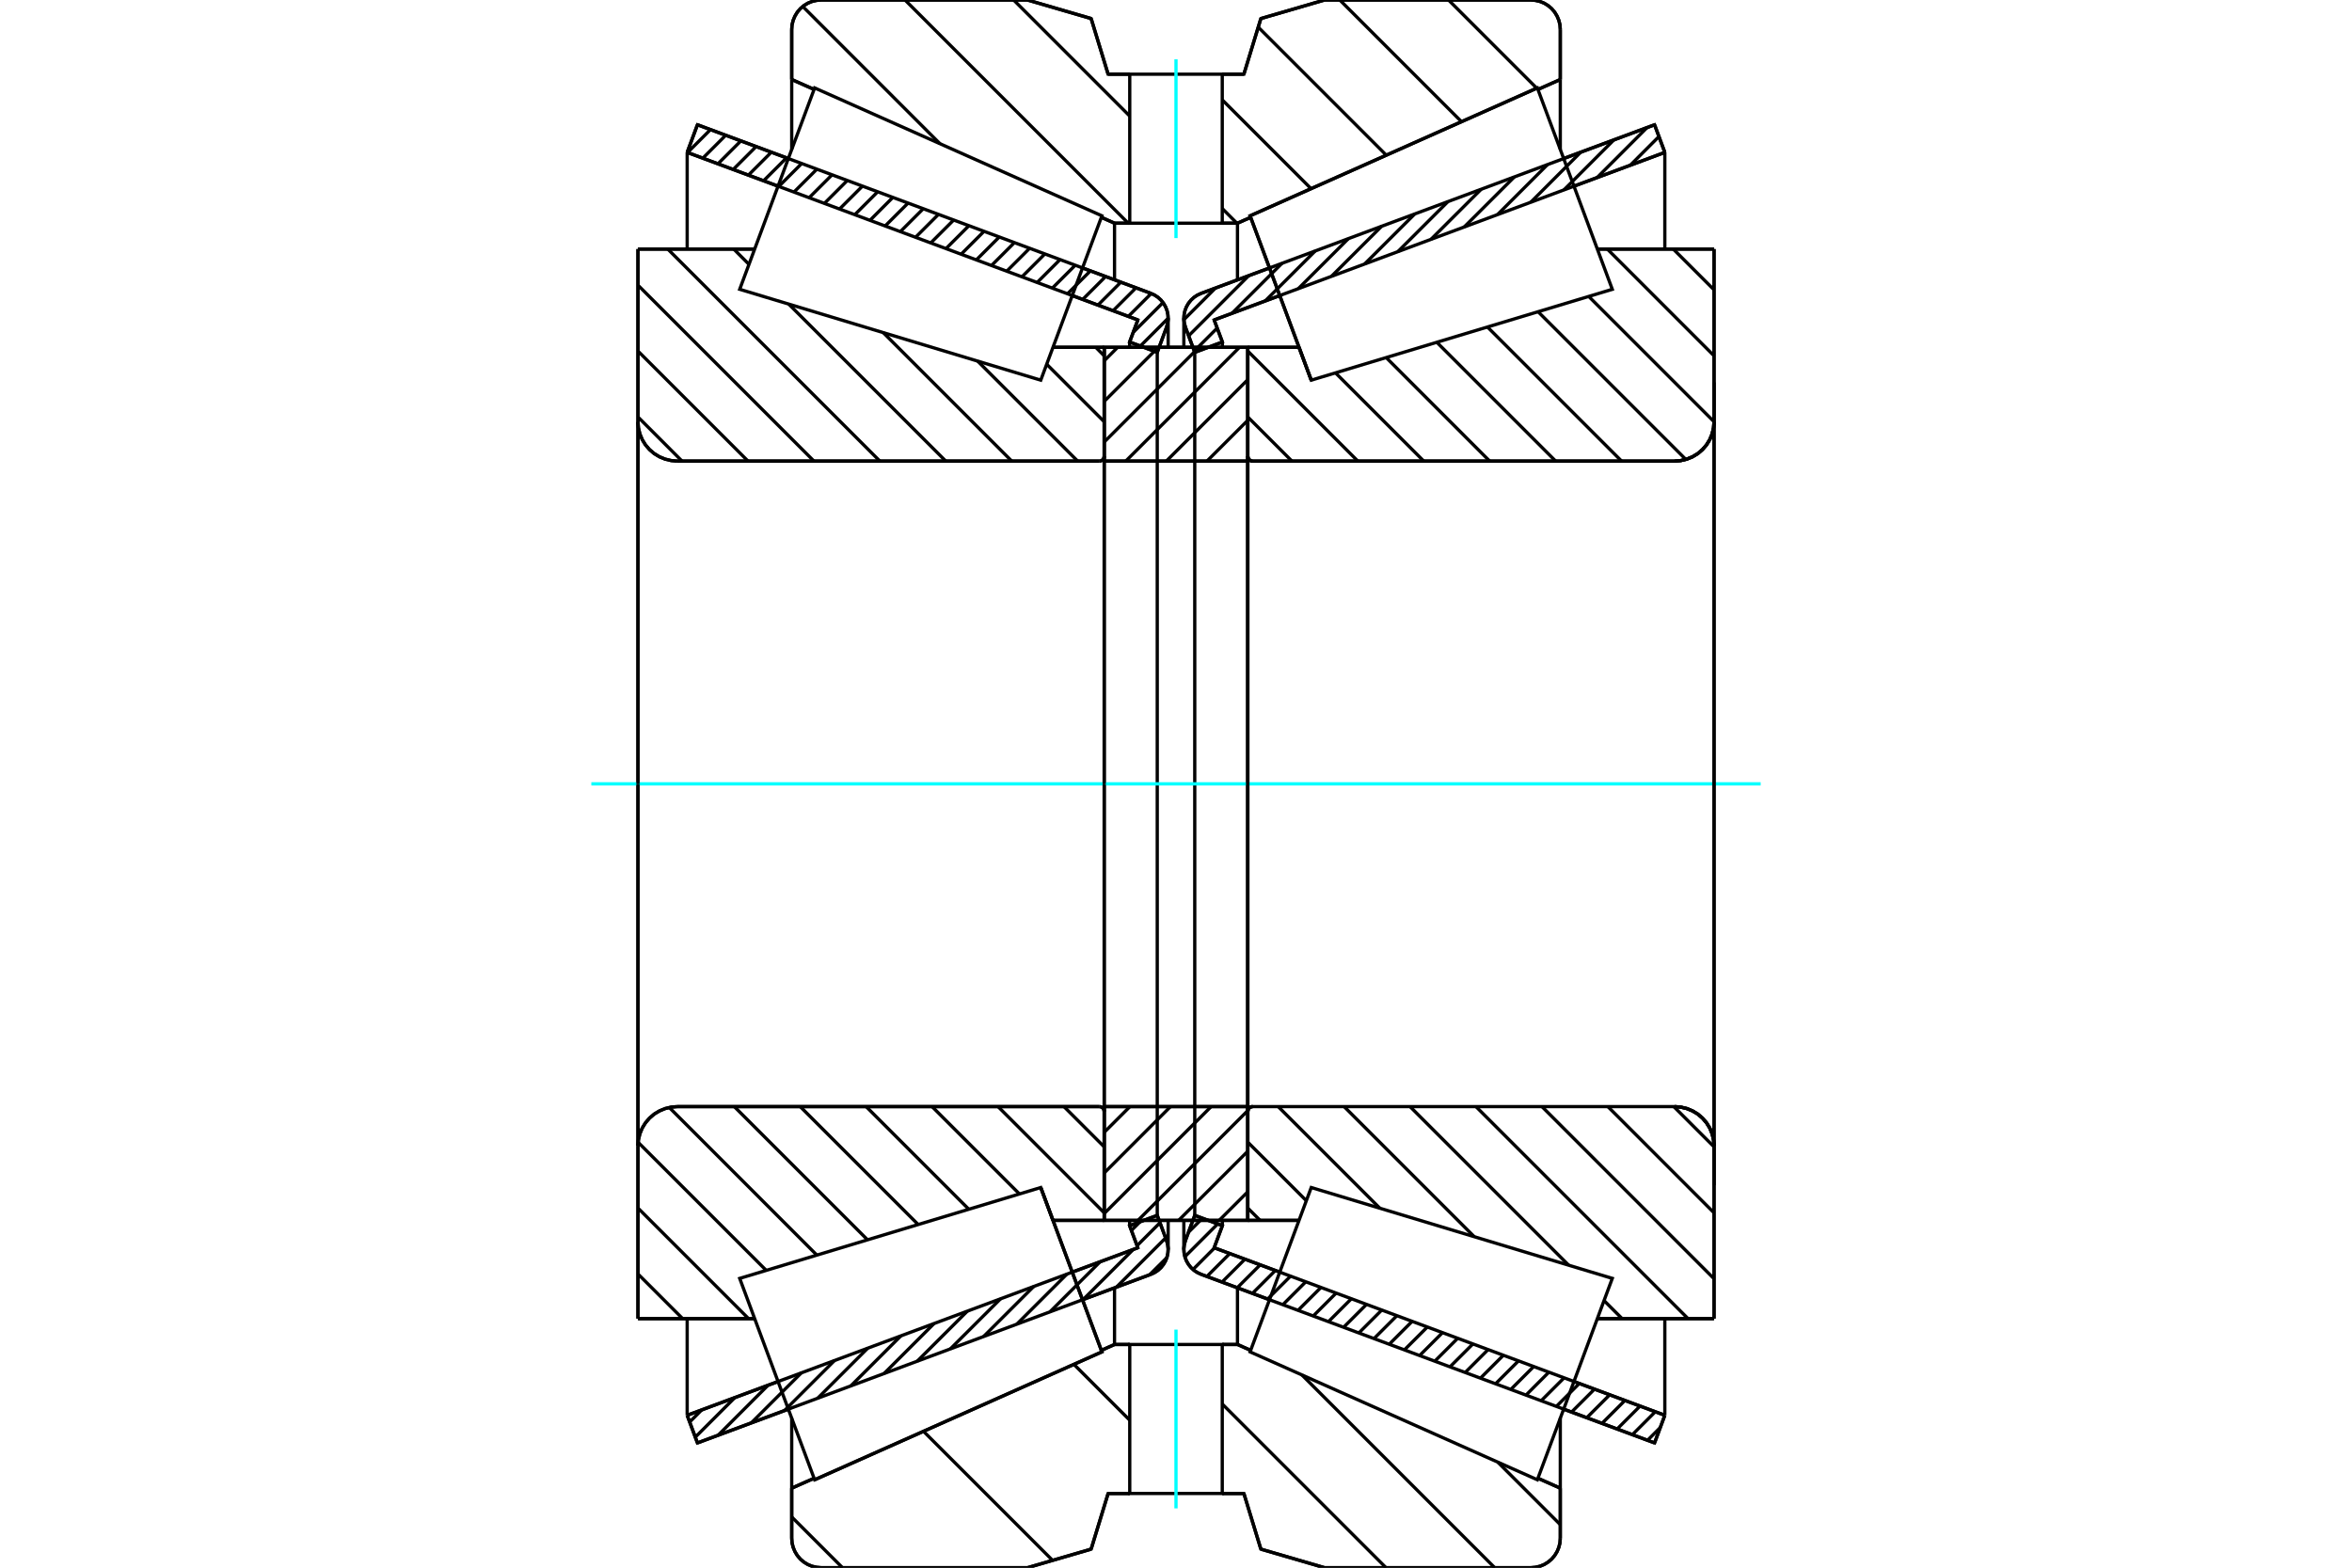 <?xml version="1.0" standalone="no"?>
<!DOCTYPE svg PUBLIC "-//W3C//DTD SVG 1.1//EN"
	"http://www.w3.org/Graphics/SVG/1.1/DTD/svg11.dtd">
<svg xmlns="http://www.w3.org/2000/svg" height="100%" width="100%" viewBox="0 0 36000 24000">
	<rect x="-1800" y="-1200" width="39600" height="26400" style="fill:#FFF"/>
	<g style="fill:none; fill-rule:evenodd" transform="matrix(1 0 0 1 0 0)">
		<g style="fill:none; stroke:#000; stroke-width:50; shape-rendering:geometricPrecision">
			<line x1="19431" y1="19898" x2="18385" y2="19509"/>
			<line x1="25325" y1="22090" x2="23933" y2="21573"/>
			<line x1="25482" y1="21667" x2="25325" y2="22090"/>
			<line x1="24091" y1="21150" x2="25482" y2="21667"/>
			<line x1="18584" y1="19102" x2="19588" y2="19475"/>
			<line x1="18710" y1="18764" x2="18584" y2="19102"/>
			<line x1="18287" y1="18606" x2="18710" y2="18764"/>
			<line x1="18146" y1="18987" x2="18287" y2="18606"/>
			<polyline points="18146,18987 18127,19057 18120,19128 18125,19190 18139,19250 18162,19307 18193,19360 18232,19408 18277,19449 18329,19483 18385,19509"/>
			<line x1="23933" y1="2427" x2="25325" y2="1910"/>
			<line x1="18385" y1="4491" x2="19431" y2="4102"/>
			<polyline points="18385,4491 18329,4517 18277,4551 18232,4592 18193,4640 18162,4693 18139,4750 18125,4810 18120,4872 18127,4943 18146,5013"/>
			<line x1="18287" y1="5394" x2="18146" y2="5013"/>
			<line x1="18710" y1="5236" x2="18287" y2="5394"/>
			<line x1="18584" y1="4898" x2="18710" y2="5236"/>
			<line x1="19588" y1="4525" x2="18584" y2="4898"/>
			<line x1="25482" y1="2333" x2="24091" y2="2850"/>
			<line x1="25325" y1="1910" x2="25482" y2="2333"/>
			<line x1="18287" y1="5394" x2="18287" y2="18606"/>
			<line x1="18710" y1="18683" x2="18710" y2="18764"/>
			<line x1="18710" y1="5236" x2="18710" y2="5317"/>
			<line x1="25482" y1="20187" x2="25482" y2="21667"/>
			<line x1="25482" y1="2333" x2="25482" y2="3813"/>
			<line x1="18120" y1="18682" x2="18120" y2="19128"/>
			<line x1="18120" y1="4872" x2="18120" y2="5318"/>
			<line x1="12067" y1="21573" x2="10675" y2="22090"/>
			<line x1="17615" y1="19509" x2="16569" y2="19898"/>
			<polyline points="17615,19509 17671,19483 17723,19449 17768,19408 17807,19360 17838,19307 17861,19250 17875,19190 17880,19128 17873,19057 17854,18987"/>
			<line x1="17713" y1="18606" x2="17854" y2="18987"/>
			<line x1="17290" y1="18764" x2="17713" y2="18606"/>
			<line x1="17416" y1="19102" x2="17290" y2="18764"/>
			<line x1="16412" y1="19475" x2="17416" y2="19102"/>
			<line x1="10518" y1="21667" x2="11909" y2="21150"/>
			<line x1="10675" y1="22090" x2="10518" y2="21667"/>
			<line x1="16569" y1="4102" x2="17615" y2="4491"/>
			<line x1="10675" y1="1910" x2="12067" y2="2427"/>
			<line x1="10518" y1="2333" x2="10675" y2="1910"/>
			<line x1="11909" y1="2850" x2="10518" y2="2333"/>
			<line x1="17416" y1="4898" x2="16412" y2="4525"/>
			<line x1="17290" y1="5236" x2="17416" y2="4898"/>
			<line x1="17713" y1="5394" x2="17290" y2="5236"/>
			<line x1="17854" y1="5013" x2="17713" y2="5394"/>
			<polyline points="17854,5013 17873,4943 17880,4872 17875,4810 17861,4750 17838,4693 17807,4640 17768,4592 17723,4551 17671,4517 17615,4491"/>
			<line x1="17290" y1="5317" x2="17290" y2="5236"/>
			<line x1="17290" y1="18764" x2="17290" y2="18683"/>
			<line x1="10518" y1="3813" x2="10518" y2="2333"/>
			<line x1="10518" y1="21667" x2="10518" y2="20187"/>
			<line x1="17713" y1="18606" x2="17713" y2="5394"/>
			<line x1="17880" y1="5318" x2="17880" y2="4872"/>
			<line x1="17880" y1="19128" x2="17880" y2="18682"/>
			<line x1="20070" y1="5820" x2="20070" y2="5820"/>
			<line x1="19883" y1="5317" x2="20070" y2="5820"/>
			<line x1="19099" y1="5317" x2="19883" y2="5317"/>
			<polyline points="19099,6984 19100,6995 19103,7007 19107,7018 19113,7028 19121,7037 19130,7044 19140,7051 19151,7055 19162,7058 19174,7059"/>
			<line x1="25633" y1="7059" x2="19174" y2="7059"/>
			<polyline points="25633,7059 25727,7051 25819,7029 25906,6993 25987,6944 26059,6882 26120,6811 26170,6730 26206,6643 26228,6551 26235,6456"/>
			<line x1="26235" y1="3813" x2="26235" y2="6456"/>
			<line x1="26235" y1="3813" x2="24449" y2="3813"/>
			<line x1="26235" y1="20187" x2="24449" y2="20187"/>
			<line x1="26235" y1="17544" x2="26235" y2="20187"/>
			<polyline points="26235,17544 26228,17449 26206,17357 26170,17270 26120,17189 26059,17118 25987,17056 25906,17007 25819,16971 25727,16949 25633,16941"/>
			<polyline points="19174,16941 19162,16942 19151,16945 19140,16949 19130,16956 19121,16963 19113,16972 19107,16982 19103,16993 19100,17005 19099,17016"/>
			<line x1="19883" y1="18683" x2="19099" y2="18683"/>
			<line x1="24449" y1="4498" x2="24449" y2="4498"/>
			<line x1="24449" y1="19502" x2="24449" y2="19502"/>
			<polyline points="19099,6984 19100,6995 19103,7007 19107,7018 19113,7028 19121,7037 19130,7044 19140,7051 19151,7055 19162,7058 19174,7059"/>
			<polyline points="19174,16941 19162,16942 19151,16945 19140,16949 19130,16956 19121,16963 19113,16972 19107,16982 19103,16993 19100,17005 19099,17016"/>
			<polyline points="25633,7059 25727,7051 25819,7029 25906,6993 25987,6944 26059,6882 26120,6811 26170,6730 26206,6643 26228,6551 26235,6456"/>
			<polyline points="26235,17544 26228,17449 26206,17357 26170,17270 26120,17189 26059,17118 25987,17056 25906,17007 25819,16971 25727,16949 25633,16941"/>
			<line x1="15930" y1="18180" x2="15930" y2="18180"/>
			<line x1="16117" y1="18683" x2="15930" y2="18180"/>
			<line x1="16901" y1="18683" x2="16117" y2="18683"/>
			<polyline points="16901,17016 16900,17005 16897,16993 16893,16982 16887,16972 16879,16963 16870,16956 16860,16949 16849,16945 16838,16942 16826,16941"/>
			<line x1="10367" y1="16941" x2="16826" y2="16941"/>
			<polyline points="10367,16941 10273,16949 10181,16971 10094,17007 10013,17056 9941,17118 9880,17189 9830,17270 9794,17357 9772,17449 9765,17544"/>
			<line x1="9765" y1="20187" x2="9765" y2="17544"/>
			<line x1="9765" y1="20187" x2="11551" y2="20187"/>
			<line x1="9765" y1="3813" x2="11551" y2="3813"/>
			<line x1="9765" y1="6456" x2="9765" y2="3813"/>
			<polyline points="9765,6456 9772,6551 9794,6643 9830,6730 9880,6811 9941,6882 10013,6944 10094,6993 10181,7029 10273,7051 10367,7059"/>
			<line x1="16826" y1="7059" x2="10367" y2="7059"/>
			<polyline points="16826,7059 16838,7058 16849,7055 16860,7051 16870,7044 16879,7037 16887,7028 16893,7018 16897,7007 16900,6995 16901,6984"/>
			<line x1="16117" y1="5317" x2="16901" y2="5317"/>
			<line x1="11551" y1="19502" x2="11551" y2="19502"/>
			<line x1="11551" y1="4498" x2="11551" y2="4498"/>
			<line x1="9765" y1="17544" x2="9765" y2="6456"/>
			<line x1="15727" y1="0" x2="16701" y2="284"/>
			<line x1="12569" y1="0" x2="15727" y2="0"/>
			<polyline points="12569,0 12499,6 12430,22 12364,49 12304,86 12250,132 12204,186 12167,247 12140,312 12123,381 12118,452"/>
			<line x1="12118" y1="1217" x2="12118" y2="452"/>
			<line x1="12460" y1="1369" x2="12118" y2="1217"/>
			<line x1="17059" y1="3417" x2="16857" y2="3327"/>
			<line x1="17292" y1="3417" x2="17059" y2="3417"/>
			<line x1="18941" y1="3417" x2="18708" y2="3417"/>
			<line x1="19143" y1="3327" x2="18941" y2="3417"/>
			<line x1="23882" y1="1217" x2="23540" y2="1369"/>
			<line x1="23882" y1="452" x2="23882" y2="1217"/>
			<polyline points="23882,452 23877,381 23860,312 23833,247 23796,186 23750,132 23696,86 23636,49 23570,22 23501,6 23431,0"/>
			<line x1="20273" y1="0" x2="23431" y2="0"/>
			<line x1="19299" y1="284" x2="20273" y2="0"/>
			<line x1="19039" y1="1136" x2="19299" y2="284"/>
			<line x1="18708" y1="1136" x2="19039" y2="1136"/>
			<line x1="16961" y1="1136" x2="17292" y2="1136"/>
			<line x1="16701" y1="284" x2="16961" y2="1136"/>
			<line x1="16701" y1="23716" x2="15727" y2="24000"/>
			<line x1="16961" y1="22864" x2="16701" y2="23716"/>
			<line x1="19039" y1="22864" x2="18708" y2="22864"/>
			<line x1="17292" y1="22864" x2="16961" y2="22864"/>
			<line x1="19299" y1="23716" x2="19039" y2="22864"/>
			<line x1="20273" y1="24000" x2="19299" y2="23716"/>
			<line x1="23431" y1="24000" x2="20273" y2="24000"/>
			<polyline points="23431,24000 23501,23994 23570,23978 23636,23951 23696,23914 23750,23868 23796,23814 23833,23753 23860,23688 23877,23619 23882,23548"/>
			<line x1="23882" y1="22783" x2="23882" y2="23548"/>
			<line x1="23540" y1="22631" x2="23882" y2="22783"/>
			<line x1="18941" y1="20583" x2="19143" y2="20673"/>
			<line x1="17059" y1="20583" x2="17292" y2="20583"/>
			<line x1="18708" y1="20583" x2="18941" y2="20583"/>
			<line x1="16857" y1="20673" x2="17059" y2="20583"/>
			<line x1="12118" y1="22783" x2="12460" y2="22631"/>
			<line x1="12118" y1="23548" x2="12118" y2="22783"/>
			<polyline points="12118,23548 12123,23619 12140,23688 12167,23753 12204,23814 12250,23868 12304,23914 12364,23951 12430,23978 12499,23994 12569,24000"/>
			<line x1="15727" y1="24000" x2="12569" y2="24000"/>
			<line x1="23882" y1="21710" x2="23882" y2="22783"/>
			<line x1="23882" y1="1217" x2="23882" y2="2290"/>
			<line x1="12118" y1="21710" x2="12118" y2="22783"/>
			<line x1="12118" y1="1217" x2="12118" y2="2290"/>
			<line x1="17059" y1="19716" x2="17059" y2="20583"/>
			<line x1="17059" y1="3417" x2="17059" y2="4284"/>
			<line x1="18941" y1="19716" x2="18941" y2="20583"/>
			<line x1="18941" y1="3417" x2="18941" y2="4284"/>
			<line x1="16901" y1="16941" x2="19099" y2="16941"/>
			<line x1="16901" y1="18683" x2="16901" y2="16941"/>
			<line x1="19099" y1="18683" x2="16901" y2="18683"/>
			<line x1="19099" y1="16941" x2="19099" y2="18683"/>
			<line x1="19099" y1="7059" x2="16901" y2="7059"/>
			<line x1="19099" y1="5317" x2="19099" y2="7059"/>
			<line x1="16901" y1="5317" x2="19099" y2="5317"/>
			<line x1="16901" y1="7059" x2="16901" y2="5317"/>
			<line x1="19099" y1="7059" x2="19099" y2="16941"/>
			<line x1="16901" y1="7059" x2="16901" y2="16941"/>
		</g>
		<g style="fill:none; stroke:#0FF; stroke-width:50; shape-rendering:geometricPrecision">
			<line x1="9051" y1="12000" x2="26949" y2="12000"/>
		</g>
		<g style="fill:none; stroke:#000; stroke-width:50; shape-rendering:geometricPrecision">
			<line x1="22171" y1="0" x2="23521" y2="1350"/>
			<line x1="20507" y1="0" x2="22370" y2="1863"/>
			<line x1="19259" y1="416" x2="21219" y2="2376"/>
			<line x1="18708" y1="1529" x2="20067" y2="2888"/>
			<line x1="18708" y1="3192" x2="18932" y2="3417"/>
			<line x1="15515" y1="0" x2="17292" y2="1777"/>
			<line x1="13852" y1="0" x2="17269" y2="3417"/>
			<line x1="12287" y1="99" x2="14388" y2="2201"/>
			<line x1="22926" y1="22385" x2="23882" y2="23341"/>
			<line x1="19927" y1="21049" x2="22878" y2="24000"/>
			<line x1="18708" y1="21494" x2="21214" y2="24000"/>
			<line x1="16437" y1="20887" x2="17292" y2="21742"/>
			<line x1="15286" y1="21400" x2="15286" y2="21400"/>
			<line x1="14135" y1="21912" x2="16111" y2="23888"/>
			<line x1="12984" y1="22425" x2="12984" y2="22425"/>
			<line x1="12118" y1="23223" x2="12895" y2="24000"/>
			<polyline points="18708,1136 19039,1136 19299,284 20273,0 23431,0"/>
			<polyline points="23882,452 23877,381 23860,312 23833,247 23796,186 23750,132 23696,86 23636,49 23570,22 23501,6 23431,0"/>
			<line x1="23882" y1="452" x2="23882" y2="1217"/>
			<line x1="19143" y1="3327" x2="18941" y2="3417"/>
			<line x1="23882" y1="1217" x2="23540" y2="1369"/>
			<line x1="18941" y1="3417" x2="18708" y2="3417"/>
			<polyline points="17292,1136 16961,1136 16701,284 15727,0 12569,0 12499,6 12430,22 12364,49 12304,86 12250,132 12204,186 12167,247 12140,312 12123,381 12118,452 12118,1217"/>
			<line x1="16857" y1="3327" x2="17059" y2="3417"/>
			<line x1="12118" y1="1217" x2="12460" y2="1369"/>
			<line x1="17059" y1="3417" x2="17292" y2="3417"/>
			<line x1="17292" y1="20583" x2="17059" y2="20583"/>
			<line x1="12460" y1="22631" x2="12118" y2="22783"/>
			<line x1="17059" y1="20583" x2="16857" y2="20673"/>
			<polyline points="12118,22783 12118,23548 12123,23619 12140,23688 12167,23753 12204,23814 12250,23868 12304,23914 12364,23951 12430,23978 12499,23994 12569,24000 15727,24000 16701,23716 16961,22864 17292,22864"/>
			<line x1="18708" y1="20583" x2="18941" y2="20583"/>
			<line x1="23540" y1="22631" x2="23882" y2="22783"/>
			<line x1="18941" y1="20583" x2="19143" y2="20673"/>
			<line x1="23882" y1="22783" x2="23882" y2="23548"/>
			<polyline points="23431,24000 23501,23994 23570,23978 23636,23951 23696,23914 23750,23868 23796,23814 23833,23753 23860,23688 23877,23619 23882,23548"/>
			<polyline points="23431,24000 20273,24000 19299,23716 19039,22864 18708,22864"/>
			<line x1="16772" y1="5317" x2="16901" y2="5447"/>
			<line x1="16021" y1="5576" x2="16901" y2="6456"/>
			<line x1="14965" y1="5529" x2="16495" y2="7059"/>
			<line x1="13519" y1="5092" x2="15486" y2="7059"/>
			<line x1="11231" y1="3813" x2="11464" y2="4047"/>
			<line x1="12073" y1="4656" x2="14476" y2="7059"/>
			<line x1="10221" y1="3813" x2="13467" y2="7059"/>
			<line x1="9765" y1="4366" x2="12458" y2="7059"/>
			<line x1="9765" y1="5375" x2="11449" y2="7059"/>
			<line x1="9765" y1="6384" x2="10439" y2="7059"/>
			<line x1="16285" y1="16941" x2="16901" y2="17557"/>
			<line x1="15276" y1="16941" x2="16901" y2="18567"/>
			<line x1="14266" y1="16941" x2="15603" y2="18278"/>
			<line x1="13257" y1="16941" x2="14828" y2="18512"/>
			<line x1="12248" y1="16941" x2="14053" y2="18746"/>
			<line x1="11239" y1="16941" x2="13278" y2="18980"/>
			<line x1="10243" y1="16954" x2="12503" y2="19215"/>
			<line x1="9768" y1="17489" x2="11728" y2="19449"/>
			<line x1="9765" y1="18495" x2="11457" y2="20187"/>
			<line x1="9765" y1="19504" x2="10448" y2="20187"/>
			<polyline points="16901,12000 16901,5317 16901,6984"/>
			<polyline points="16826,7059 16838,7058 16849,7055 16860,7051 16870,7044 16879,7037 16887,7028 16893,7018 16897,7007 16900,6995 16901,6984"/>
			<line x1="16826" y1="7059" x2="10367" y2="7059"/>
			<polyline points="9765,6456 9772,6551 9794,6643 9830,6730 9880,6811 9941,6882 10013,6944 10094,6993 10181,7029 10273,7051 10367,7059"/>
			<line x1="9765" y1="6456" x2="9765" y2="3813"/>
			<line x1="9765" y1="6456" x2="9765" y2="12000"/>
			<line x1="9765" y1="3813" x2="11551" y2="3813"/>
			<line x1="16117" y1="5317" x2="16901" y2="5317"/>
			<line x1="16901" y1="18683" x2="16117" y2="18683"/>
			<line x1="11551" y1="20187" x2="9765" y2="20187"/>
			<line x1="9765" y1="12000" x2="9765" y2="17544"/>
			<line x1="9765" y1="20187" x2="9765" y2="17544"/>
			<polyline points="10367,16941 10273,16949 10181,16971 10094,17007 10013,17056 9941,17118 9880,17189 9830,17270 9794,17357 9772,17449 9765,17544"/>
			<line x1="10367" y1="16941" x2="16826" y2="16941"/>
			<polyline points="16901,17016 16900,17005 16897,16993 16893,16982 16887,16972 16879,16963 16870,16956 16860,16949 16849,16945 16838,16942 16826,16941"/>
			<polyline points="16901,17016 16901,18683 16901,12000"/>
			<line x1="25611" y1="3813" x2="26235" y2="4437"/>
			<line x1="24602" y1="3813" x2="26235" y2="5447"/>
			<line x1="24317" y1="4538" x2="26235" y2="6456"/>
			<line x1="23542" y1="4772" x2="25804" y2="7034"/>
			<line x1="22767" y1="5006" x2="24820" y2="7059"/>
			<line x1="21992" y1="5240" x2="23811" y2="7059"/>
			<line x1="21217" y1="5474" x2="22801" y2="7059"/>
			<line x1="20441" y1="5708" x2="21792" y2="7059"/>
			<line x1="19099" y1="5375" x2="20783" y2="7059"/>
			<line x1="19099" y1="6384" x2="19774" y2="7059"/>
			<line x1="25619" y1="16941" x2="26235" y2="17557"/>
			<line x1="24610" y1="16941" x2="26235" y2="18567"/>
			<line x1="23601" y1="16941" x2="26235" y2="19576"/>
			<line x1="22591" y1="16941" x2="25837" y2="20187"/>
			<line x1="24552" y1="19911" x2="24828" y2="20187"/>
			<line x1="21582" y1="16941" x2="24010" y2="19369"/>
			<line x1="20573" y1="16941" x2="22565" y2="18933"/>
			<line x1="19564" y1="16941" x2="21119" y2="18496"/>
			<line x1="19099" y1="17486" x2="19995" y2="18382"/>
			<line x1="19099" y1="18495" x2="19287" y2="18683"/>
			<polyline points="19099,12000 19099,5317 19099,6984 19100,6995 19103,7007 19107,7018 19113,7028 19121,7037 19130,7044 19140,7051 19151,7055 19162,7058 19174,7059 25633,7059 25727,7051 25819,7029 25906,6993 25987,6944 26059,6882 26120,6811 26170,6730 26206,6643 26228,6551 26235,6456 26235,3813"/>
			<line x1="26235" y1="6456" x2="26235" y2="12000"/>
			<line x1="26235" y1="3813" x2="24449" y2="3813"/>
			<line x1="19883" y1="5317" x2="19099" y2="5317"/>
			<line x1="19099" y1="18683" x2="19883" y2="18683"/>
			<line x1="24449" y1="20187" x2="26235" y2="20187"/>
			<line x1="26235" y1="12000" x2="26235" y2="17544"/>
			<polyline points="26235,20187 26235,17544 26228,17449 26206,17357 26170,17270 26120,17189 26059,17118 25987,17056 25906,17007 25819,16971 25727,16949 25633,16941 19174,16941 19162,16942 19151,16945 19140,16949 19130,16956 19121,16963 19113,16972 19107,16982 19103,16993 19100,17005 19099,17016 19099,18683 19099,12000"/>
			<line x1="19099" y1="18245" x2="18661" y2="18683"/>
			<line x1="19099" y1="17624" x2="18040" y2="18683"/>
			<line x1="19099" y1="17002" x2="17418" y2="18683"/>
			<line x1="18538" y1="16941" x2="16901" y2="18578"/>
			<line x1="17916" y1="16941" x2="16901" y2="17957"/>
			<line x1="17295" y1="16941" x2="16901" y2="17335"/>
			<line x1="19099" y1="7056" x2="19096" y2="7059"/>
			<line x1="19099" y1="6434" x2="18474" y2="7059"/>
			<line x1="19099" y1="5812" x2="17852" y2="7059"/>
			<line x1="18972" y1="5317" x2="17231" y2="7059"/>
			<line x1="18351" y1="5317" x2="16901" y2="6767"/>
			<line x1="17729" y1="5317" x2="16901" y2="6145"/>
			<line x1="17107" y1="5317" x2="16901" y2="5524"/>
			<polyline points="16901,7059 16901,5317 19099,5317 19099,7059 16901,7059"/>
			<polyline points="16901,16941 19099,16941 19099,18683 16901,18683 16901,16941"/>
			<polyline points="18000,22864 18708,22864 18708,20583 17292,20583 17292,22864 18000,22864"/>
		</g>
		<g style="fill:none; stroke:#0FF; stroke-width:50; shape-rendering:geometricPrecision">
			<line x1="18000" y1="23092" x2="18000" y2="20355"/>
		</g>
		<g style="fill:none; stroke:#000; stroke-width:50; shape-rendering:geometricPrecision">
			<polyline points="18000,3417 18708,3417 18708,1136 17292,1136 17292,3417 18000,3417"/>
		</g>
		<g style="fill:none; stroke:#0FF; stroke-width:50; shape-rendering:geometricPrecision">
			<line x1="18000" y1="3645" x2="18000" y2="908"/>
		</g>
		<g style="fill:none; stroke:#000; stroke-width:50; shape-rendering:geometricPrecision">
			<line x1="26235" y1="18146" x2="26235" y2="5854"/>
			<line x1="19099" y1="17016" x2="19099" y2="6984"/>
			<polyline points="16398,19438 16866,20696 12469,22654 12469,22654"/>
			<polyline points="15930,18180 15930,18180 16398,19438"/>
			<polyline points="19602,4562 19134,3304 23531,1346 23531,1346"/>
			<polyline points="20070,5820 20070,5820 19602,4562"/>
			<polyline points="16398,19438 16866,20696 12469,22654 11895,21113 11322,19571 15930,18180 16398,19438"/>
			<polyline points="16398,4562 15930,5820 11322,4429 11895,2887 12469,1346 16866,3304 16398,4562"/>
			<polyline points="19602,19438 20070,18180 24678,19571 24105,21113 23531,22654 19134,20696 19602,19438"/>
			<polyline points="19602,4562 19134,3304 23531,1346 24105,2887 24678,4429 20070,5820 19602,4562"/>
			<line x1="17861" y1="19252" x2="17596" y2="19516"/>
			<line x1="17841" y1="18952" x2="17088" y2="19705"/>
			<line x1="17755" y1="18719" x2="17404" y2="19070"/>
			<line x1="17346" y1="19128" x2="16580" y2="19894"/>
			<line x1="17451" y1="18703" x2="17317" y2="18837"/>
			<line x1="16838" y1="19317" x2="16071" y2="20083"/>
			<line x1="16330" y1="19506" x2="15563" y2="20272"/>
			<line x1="15822" y1="19695" x2="15055" y2="20461"/>
			<line x1="15314" y1="19884" x2="14547" y2="20650"/>
			<line x1="14806" y1="20073" x2="14039" y2="20839"/>
			<line x1="14298" y1="20261" x2="13531" y2="21028"/>
			<line x1="13790" y1="20450" x2="13023" y2="21217"/>
			<line x1="13282" y1="20639" x2="12515" y2="21406"/>
			<line x1="12774" y1="20828" x2="12007" y2="21595"/>
			<line x1="12266" y1="21017" x2="11499" y2="21784"/>
			<line x1="11757" y1="21206" x2="10991" y2="21973"/>
			<line x1="11249" y1="21395" x2="10642" y2="22002"/>
			<line x1="10741" y1="21584" x2="10556" y2="21770"/>
			<line x1="17734" y1="5337" x2="17687" y2="5384"/>
			<line x1="17880" y1="4872" x2="17454" y2="5298"/>
			<line x1="17801" y1="4632" x2="17345" y2="5088"/>
			<line x1="17621" y1="4493" x2="17270" y2="4844"/>
			<line x1="17388" y1="4406" x2="17037" y2="4757"/>
			<line x1="17156" y1="4320" x2="16805" y2="4671"/>
			<line x1="16923" y1="4233" x2="16572" y2="4584"/>
			<line x1="16690" y1="4147" x2="16339" y2="4498"/>
			<line x1="16458" y1="4060" x2="16107" y2="4411"/>
			<line x1="16225" y1="3974" x2="15874" y2="4325"/>
			<line x1="15993" y1="3887" x2="15642" y2="4238"/>
			<line x1="15760" y1="3801" x2="15409" y2="4152"/>
			<line x1="15527" y1="3714" x2="15176" y2="4065"/>
			<line x1="15295" y1="3628" x2="14944" y2="3979"/>
			<line x1="15062" y1="3541" x2="14711" y2="3892"/>
			<line x1="14830" y1="3455" x2="14479" y2="3806"/>
			<line x1="14597" y1="3368" x2="14246" y2="3719"/>
			<line x1="14364" y1="3282" x2="14013" y2="3633"/>
			<line x1="14132" y1="3195" x2="13781" y2="3546"/>
			<line x1="13899" y1="3109" x2="13548" y2="3460"/>
			<line x1="13666" y1="3022" x2="13316" y2="3373"/>
			<line x1="13434" y1="2936" x2="13083" y2="3287"/>
			<line x1="13201" y1="2849" x2="12850" y2="3200"/>
			<line x1="12969" y1="2763" x2="12618" y2="3114"/>
			<line x1="12736" y1="2676" x2="12385" y2="3027"/>
			<line x1="12503" y1="2590" x2="12152" y2="2941"/>
			<line x1="12271" y1="2503" x2="11920" y2="2854"/>
			<line x1="12038" y1="2417" x2="11687" y2="2768"/>
			<line x1="11806" y1="2330" x2="11455" y2="2681"/>
			<line x1="11573" y1="2244" x2="11222" y2="2595"/>
			<line x1="11340" y1="2157" x2="10989" y2="2508"/>
			<line x1="11108" y1="2071" x2="10757" y2="2422"/>
			<line x1="10875" y1="1984" x2="10524" y2="2335"/>
			<polyline points="10518,2333 10675,1910 17615,4491"/>
			<polyline points="17854,5013 17872,4952 17880,4889 17877,4825 17865,4762 17843,4702 17812,4647 17773,4597 17726,4553 17673,4518 17615,4491"/>
			<polyline points="17854,5013 17713,5394 17290,5236 17416,4898 10518,2333"/>
			<polyline points="10518,21667 17416,19102 17290,18764 17713,18606 17854,18987"/>
			<polyline points="17615,19509 17673,19482 17726,19447 17773,19403 17812,19353 17843,19298 17865,19238 17877,19175 17880,19111 17872,19048 17854,18987"/>
			<polyline points="17615,19509 10675,22090 10518,21667"/>
			<line x1="25412" y1="21855" x2="25217" y2="22050"/>
			<line x1="25336" y1="21613" x2="24985" y2="21964"/>
			<line x1="25103" y1="21526" x2="24752" y2="21877"/>
			<line x1="24871" y1="21440" x2="24520" y2="21791"/>
			<line x1="24638" y1="21353" x2="24287" y2="21704"/>
			<line x1="24405" y1="21267" x2="24054" y2="21618"/>
			<line x1="24173" y1="21180" x2="23822" y2="21531"/>
			<line x1="23940" y1="21094" x2="23589" y2="21445"/>
			<line x1="23707" y1="21007" x2="23357" y2="21358"/>
			<line x1="23475" y1="20921" x2="23124" y2="21272"/>
			<line x1="23242" y1="20834" x2="22891" y2="21185"/>
			<line x1="23010" y1="20748" x2="22659" y2="21099"/>
			<line x1="22777" y1="20661" x2="22426" y2="21012"/>
			<line x1="22544" y1="20575" x2="22193" y2="20926"/>
			<line x1="22312" y1="20488" x2="21961" y2="20839"/>
			<line x1="22079" y1="20402" x2="21728" y2="20753"/>
			<line x1="21847" y1="20315" x2="21496" y2="20666"/>
			<line x1="21614" y1="20229" x2="21263" y2="20580"/>
			<line x1="21381" y1="20142" x2="21030" y2="20493"/>
			<line x1="21149" y1="20056" x2="20798" y2="20407"/>
			<line x1="20916" y1="19969" x2="20565" y2="20320"/>
			<line x1="20684" y1="19883" x2="20333" y2="20234"/>
			<line x1="20451" y1="19796" x2="20100" y2="20147"/>
			<line x1="20218" y1="19710" x2="19867" y2="20061"/>
			<line x1="19986" y1="19623" x2="19635" y2="19974"/>
			<line x1="19753" y1="19537" x2="19402" y2="19888"/>
			<line x1="19521" y1="19450" x2="19170" y2="19801"/>
			<line x1="19288" y1="19364" x2="18937" y2="19715"/>
			<line x1="19055" y1="19277" x2="18704" y2="19628"/>
			<line x1="18823" y1="19191" x2="18472" y2="19542"/>
			<line x1="18590" y1="19104" x2="18260" y2="19435"/>
			<line x1="18638" y1="18737" x2="18136" y2="19239"/>
			<line x1="18406" y1="18650" x2="18191" y2="18865"/>
			<line x1="25479" y1="2323" x2="25461" y2="2341"/>
			<line x1="25392" y1="2090" x2="24953" y2="2530"/>
			<line x1="25211" y1="1952" x2="24445" y2="2719"/>
			<line x1="24703" y1="2141" x2="23937" y2="2908"/>
			<line x1="24195" y1="2330" x2="23429" y2="3097"/>
			<line x1="23687" y1="2519" x2="22921" y2="3285"/>
			<line x1="23179" y1="2708" x2="22412" y2="3474"/>
			<line x1="22671" y1="2897" x2="21904" y2="3663"/>
			<line x1="22163" y1="3086" x2="21396" y2="3852"/>
			<line x1="21655" y1="3275" x2="20888" y2="4041"/>
			<line x1="21147" y1="3464" x2="20380" y2="4230"/>
			<line x1="20639" y1="3653" x2="19872" y2="4419"/>
			<line x1="20131" y1="3842" x2="19364" y2="4608"/>
			<line x1="19623" y1="4030" x2="18856" y2="4797"/>
			<line x1="18631" y1="5022" x2="18280" y2="5373"/>
			<line x1="19115" y1="4219" x2="18193" y2="5141"/>
			<line x1="18606" y1="4408" x2="18121" y2="4894"/>
			<polyline points="25482,2333 25325,1910 18385,4491 18327,4518 18274,4553 18227,4597 18188,4647 18157,4702 18135,4762 18123,4825 18120,4889 18128,4952 18146,5013 18287,5394 18710,5236 18584,4898 25482,2333"/>
			<polyline points="25482,21667 18584,19102 18710,18764 18287,18606 18146,18987 18128,19048 18120,19111 18123,19175 18135,19238 18157,19298 18188,19353 18227,19403 18274,19447 18327,19482 18385,19509 25325,22090 25482,21667"/>
		</g>
	</g>
</svg>
